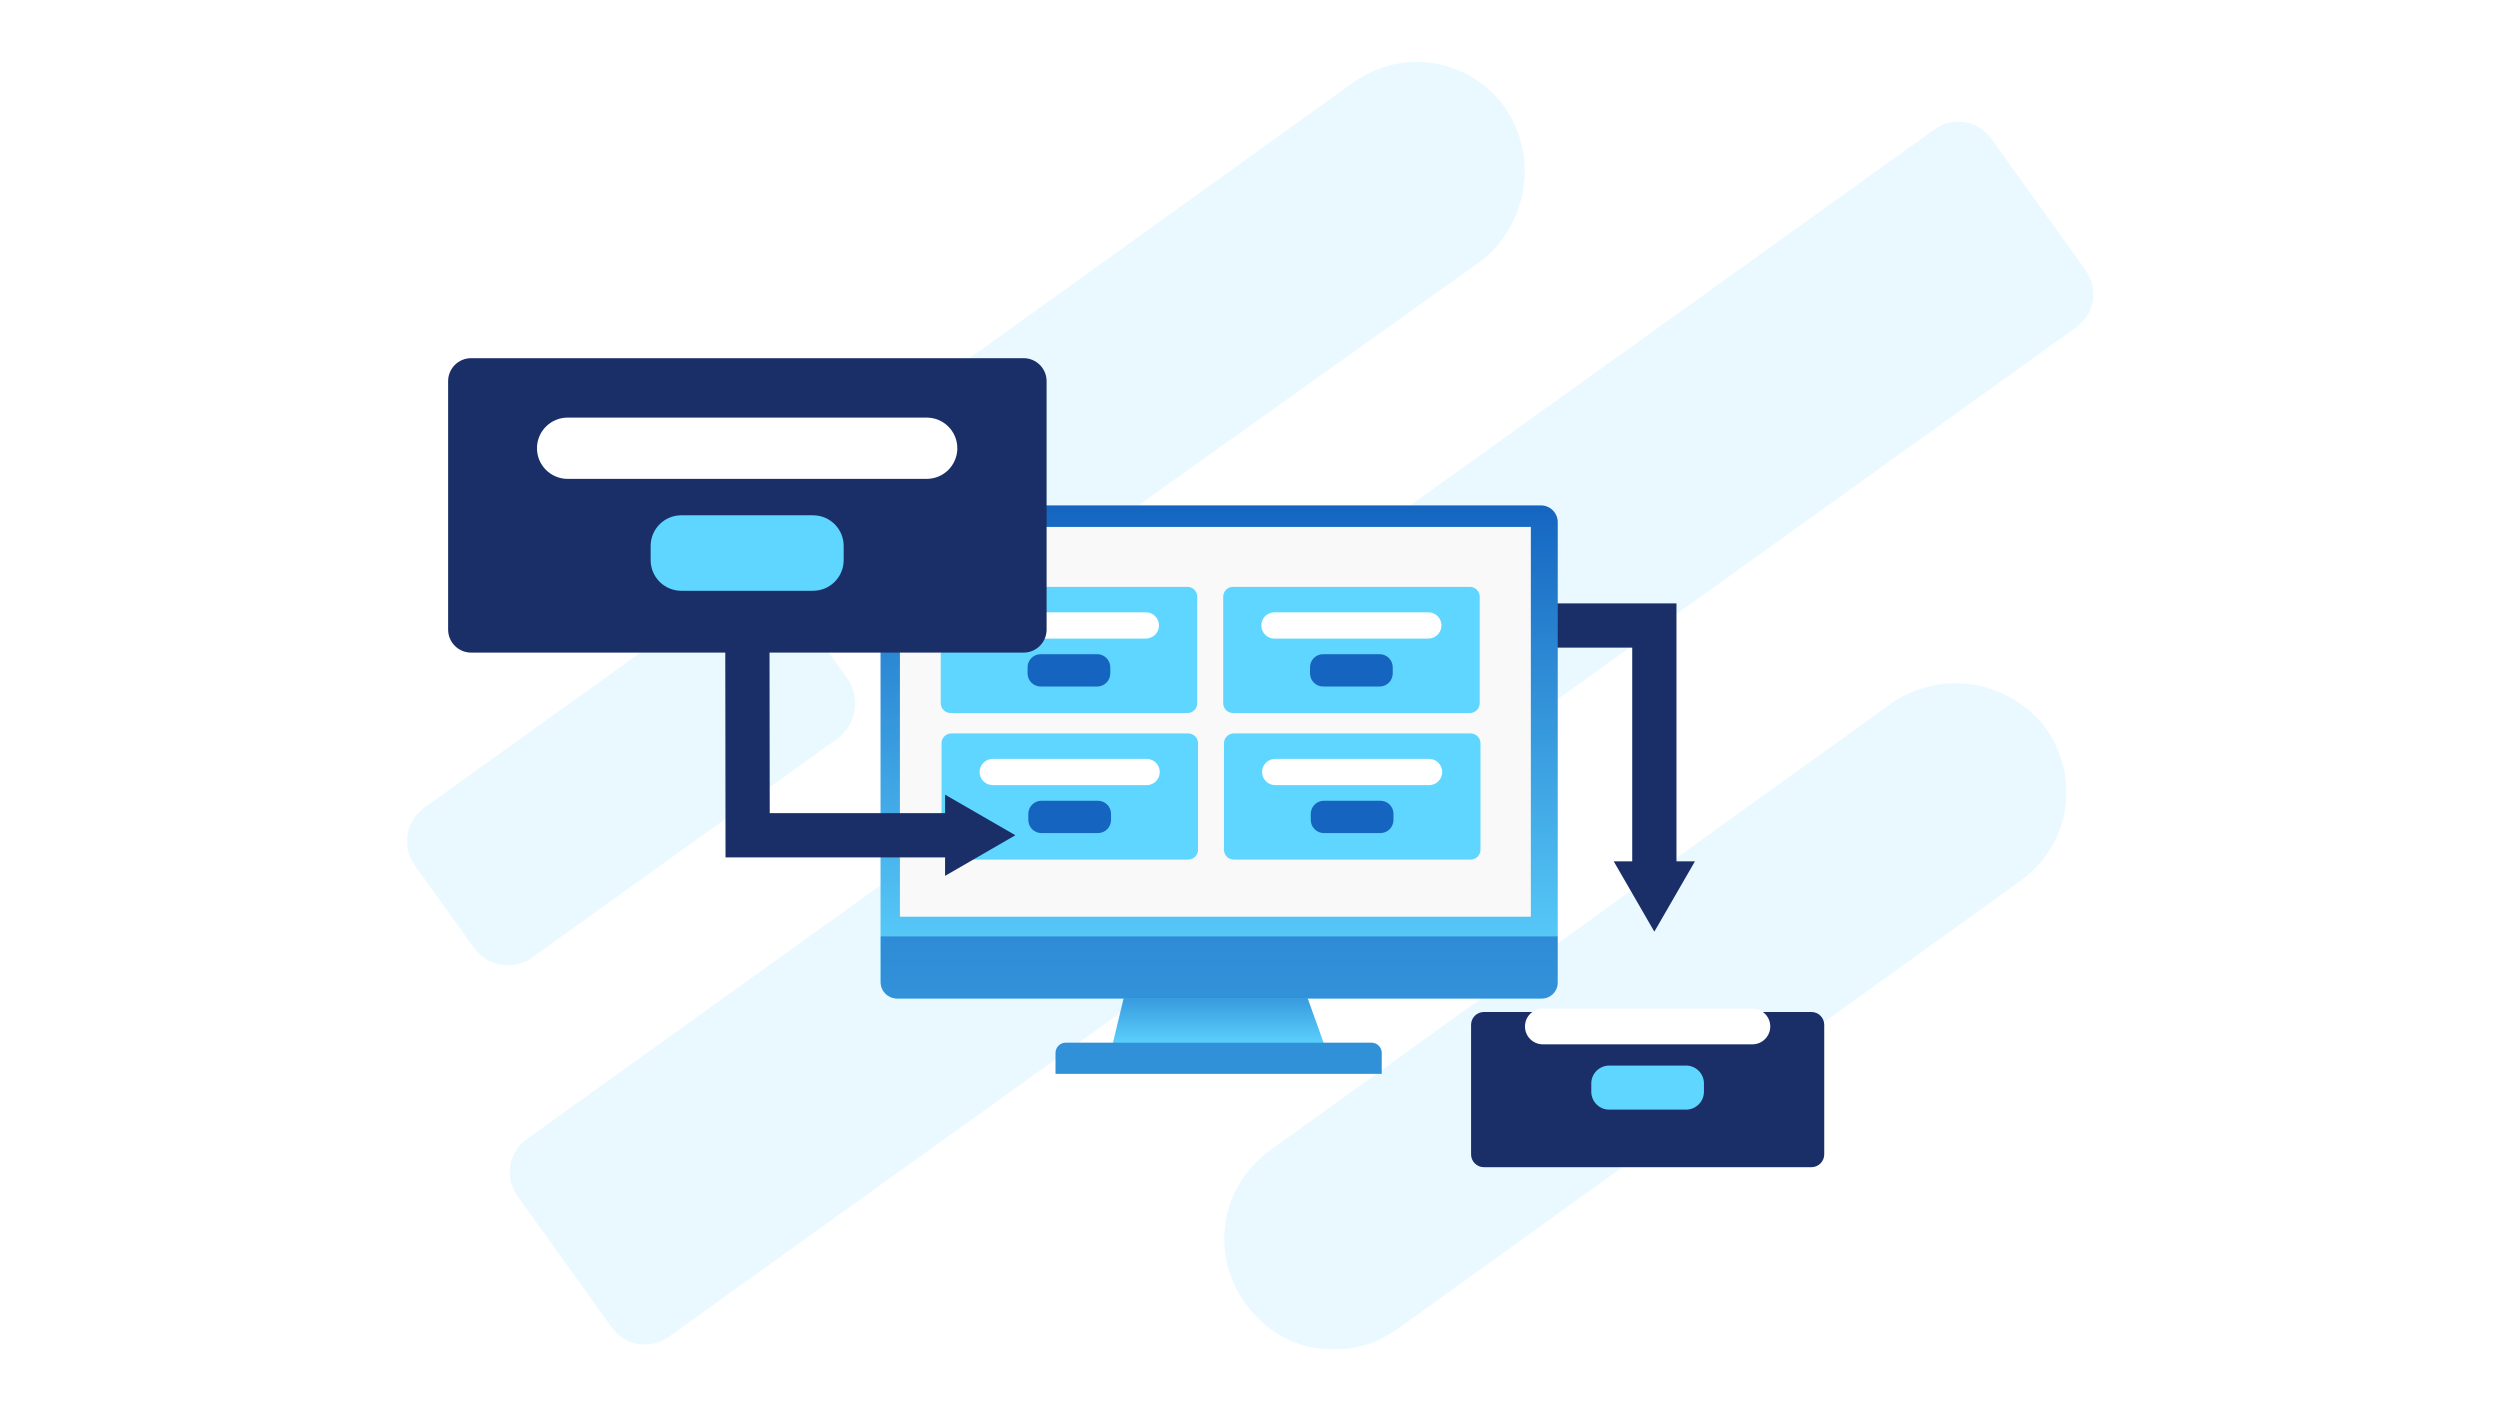 <svg width="565" height="318" viewBox="0 0 565 318" fill="none" xmlns="http://www.w3.org/2000/svg">
<g clip-path="url(#clip0_19_1099)">
<g opacity="0.14">
<path fill-rule="evenodd" clip-rule="evenodd" d="M437.223 29.228C441.336 26.279 447.064 27.222 450.018 31.335L471.392 61.138C474.341 65.251 473.398 70.979 469.285 73.933L151.081 302.157C146.969 305.106 141.241 304.163 138.287 300.05L116.913 270.247C113.963 266.134 114.907 260.406 119.02 257.452L437.223 29.228Z" fill="#5FD6FF"/>
<path fill-rule="evenodd" clip-rule="evenodd" d="M216.792 134.606C210.117 133.506 204.454 130.074 200.396 124.416C192.796 113.802 195.399 97.999 205.999 90.38L305.663 18.766C316.972 10.642 332.14 13.14 340.251 24.462C347.75 35.683 345.247 50.879 334.546 59.105L234.979 130.107C229.325 134.169 222.856 135.6 216.788 134.601L216.792 134.606Z" fill="#5FD6FF"/>
<path fill-rule="evenodd" clip-rule="evenodd" d="M178.63 135.384L191.397 153.188C194.585 157.637 193.568 163.825 189.12 167.018L120.22 216.433C116.02 219.447 110.173 218.48 107.164 214.285L93.753 195.583C90.739 191.383 91.706 185.535 95.901 182.526L164.801 133.111C169.249 129.923 175.437 130.939 178.63 135.388V135.384Z" fill="#5FD6FF"/>
<path fill-rule="evenodd" clip-rule="evenodd" d="M297.216 304.641C291.153 303.643 285.494 300.211 281.441 294.547C273.344 283.225 275.846 268.025 287.146 259.895L427.709 158.773C438.912 151.251 454.066 153.749 462.265 164.464C470.362 175.786 467.859 190.987 456.56 199.121L315.996 300.238C310.347 304.305 303.883 305.736 297.216 304.641Z" fill="#5FD6FF"/>
</g>
<path d="M305.544 141.365H373.882V197.35" stroke="#1A2F68" stroke-width="10" stroke-miterlimit="10"/>
<path d="M364.703 194.667L373.882 210.558L383.055 194.667H364.703Z" fill="#1A2F68"/>
<path d="M256.353 215.559L251.233 236.878H299.576L291.972 215.674L256.353 215.559Z" fill="url(#paint0_linear_19_1099)"/>
<path d="M240.877 235.636H309.937C311.225 235.636 312.27 236.681 312.27 237.969V242.694H238.544V237.969C238.544 236.681 239.589 235.636 240.877 235.636Z" fill="#3090D8"/>
<path d="M348.251 114.221H202.802C200.703 114.221 199.002 115.922 199.002 118.021V221.862C199.002 223.961 200.703 225.662 202.802 225.662H348.251C350.35 225.662 352.051 223.961 352.051 221.862V118.021C352.051 115.922 350.35 114.221 348.251 114.221Z" fill="url(#paint1_linear_19_1099)"/>
<path opacity="0.6" d="M199.043 211.625H352.019V222.202C352.019 224.112 350.469 225.662 348.56 225.662H202.687C200.676 225.662 199.043 224.029 199.043 222.018V211.625Z" fill="#1565C0"/>
<path d="M345.969 119.088H203.382V207.172H345.969V119.088Z" fill="#F9F9F9"/>
<path d="M268.352 132.628H214.837C213.607 132.628 212.611 133.625 212.611 134.855V158.916C212.611 160.146 213.607 161.143 214.837 161.143H268.352C269.582 161.143 270.579 160.146 270.579 158.916V134.855C270.579 133.625 269.582 132.628 268.352 132.628Z" fill="#5FD6FF"/>
<path d="M258.967 144.318H224.19C222.553 144.318 221.223 142.989 221.223 141.351C221.223 139.713 222.553 138.383 224.19 138.383H258.967C260.604 138.383 261.934 139.713 261.934 141.351C261.934 142.989 260.604 144.318 258.967 144.318Z" fill="white"/>
<path d="M247.957 147.842H235.195C233.556 147.842 232.228 149.171 232.228 150.81V152.185C232.228 153.824 233.556 155.153 235.195 155.153H247.957C249.596 155.153 250.925 153.824 250.925 152.185V150.81C250.925 149.171 249.596 147.842 247.957 147.842Z" fill="#1565C0"/>
<path d="M332.186 132.628H278.671C277.441 132.628 276.444 133.625 276.444 134.855V158.916C276.444 160.146 277.441 161.143 278.671 161.143H332.186C333.416 161.143 334.413 160.146 334.413 158.916V134.855C334.413 133.625 333.416 132.628 332.186 132.628Z" fill="#5FD6FF"/>
<path d="M322.801 144.318H288.024C286.386 144.318 285.057 142.989 285.057 141.351C285.057 139.713 286.386 138.383 288.024 138.383H322.801C324.438 138.383 325.768 139.713 325.768 141.351C325.768 142.989 324.438 144.318 322.801 144.318Z" fill="white"/>
<path d="M311.791 147.842H299.029C297.39 147.842 296.062 149.171 296.062 150.81V152.185C296.062 153.824 297.39 155.153 299.029 155.153H311.791C313.43 155.153 314.759 153.824 314.759 152.185V150.81C314.759 149.171 313.43 147.842 311.791 147.842Z" fill="#1565C0"/>
<path d="M268.527 165.753H215.012C213.782 165.753 212.785 166.75 212.785 167.979V192.041C212.785 193.271 213.782 194.267 215.012 194.267H268.527C269.757 194.267 270.753 193.271 270.753 192.041V167.979C270.753 166.75 269.757 165.753 268.527 165.753Z" fill="#5FD6FF"/>
<path d="M259.137 177.443H224.361C222.723 177.443 221.393 176.113 221.393 174.475C221.393 172.838 222.723 171.508 224.361 171.508H259.137C260.775 171.508 262.104 172.838 262.104 174.475C262.104 176.113 260.775 177.443 259.137 177.443Z" fill="white"/>
<path d="M248.127 180.967H235.365C233.726 180.967 232.398 182.296 232.398 183.934V185.31C232.398 186.949 233.726 188.277 235.365 188.277H248.127C249.766 188.277 251.095 186.949 251.095 185.31V183.934C251.095 182.296 249.766 180.967 248.127 180.967Z" fill="#1565C0"/>
<path d="M332.361 165.753H278.846C277.616 165.753 276.619 166.75 276.619 167.979V192.041C276.619 193.271 277.616 194.267 278.846 194.267H332.361C333.59 194.267 334.587 193.271 334.587 192.041V167.979C334.587 166.75 333.59 165.753 332.361 165.753Z" fill="#5FD6FF"/>
<path d="M322.971 177.443H288.194C286.557 177.443 285.227 176.113 285.227 174.475C285.227 172.838 286.557 171.508 288.194 171.508H322.971C324.609 171.508 325.938 172.838 325.938 174.475C325.938 176.113 324.609 177.443 322.971 177.443Z" fill="white"/>
<path d="M311.961 180.967H299.199C297.56 180.967 296.232 182.296 296.232 183.934V185.31C296.232 186.949 297.56 188.277 299.199 188.277H311.961C313.6 188.277 314.929 186.949 314.929 185.31V183.934C314.929 182.296 313.6 180.967 311.961 180.967Z" fill="#1565C0"/>
<path d="M231.335 80.949H106.474C103.602 80.949 101.275 83.276 101.275 86.147V142.289C101.275 145.16 103.602 147.488 106.474 147.488H231.335C234.206 147.488 236.534 145.16 236.534 142.289V86.147C236.534 83.276 234.206 80.949 231.335 80.949Z" fill="#1A2F68"/>
<path d="M209.431 108.226H128.281C124.458 108.226 121.357 105.125 121.357 101.302C121.357 97.479 124.458 94.378 128.281 94.378H209.431C213.255 94.378 216.355 97.479 216.355 101.302C216.355 105.125 213.255 108.226 209.431 108.226Z" fill="white"/>
<path d="M153.971 116.457H183.746C187.569 116.457 190.67 119.557 190.67 123.381V126.592C190.67 130.415 187.569 133.516 183.746 133.516H153.971C150.148 133.516 147.047 130.415 147.047 126.592V123.381C147.047 119.557 150.148 116.457 153.971 116.457Z" fill="#5FD6FF"/>
<path d="M168.904 140.904L168.964 188.765H216.273" stroke="#1A2F68" stroke-width="10" stroke-miterlimit="10"/>
<path d="M213.586 197.943L229.476 188.765L213.586 179.591V197.943Z" fill="#1A2F68"/>
<g filter="url(#filter0_d_19_1099)">
<path d="M409.38 221.821H335.36C333.76 221.821 332.462 223.118 332.462 224.719V253.997C332.462 255.598 333.76 256.896 335.36 256.896H409.38C410.981 256.896 412.278 255.598 412.278 253.997V224.719C412.278 223.118 410.981 221.821 409.38 221.821Z" fill="#1A2F68"/>
</g>
<path d="M396.038 236.018H348.684C346.452 236.018 344.644 234.21 344.644 231.979C344.644 229.748 346.452 227.939 348.684 227.939H396.038C398.27 227.939 400.078 229.748 400.078 231.979C400.078 234.21 398.27 236.018 396.038 236.018Z" fill="white"/>
<path d="M381.049 240.821H363.673C361.442 240.821 359.633 242.63 359.633 244.861V246.738C359.633 248.969 361.442 250.777 363.673 250.777H381.049C383.28 250.777 385.089 248.969 385.089 246.738V244.861C385.089 242.63 383.28 240.821 381.049 240.821Z" fill="#5FD6FF"/>
</g>
<defs>
<filter id="filter0_d_19_1099" x="314.542" y="210.791" width="115.657" height="70.915" filterUnits="userSpaceOnUse" color-interpolation-filters="sRGB">
<feFlood flood-opacity="0" result="BackgroundImageFix"/>
<feColorMatrix in="SourceAlpha" type="matrix" values="0 0 0 0 0 0 0 0 0 0 0 0 0 0 0 0 0 0 127 0" result="hardAlpha"/>
<feOffset dy="6.89"/>
<feGaussianBlur stdDeviation="8.96"/>
<feColorMatrix type="matrix" values="0 0 0 0 0 0 0 0 0 0 0 0 0 0 0 0 0 0 0.3 0"/>
<feBlend mode="normal" in2="BackgroundImageFix" result="effect1_dropShadow_19_1099"/>
<feBlend mode="normal" in="SourceGraphic" in2="effect1_dropShadow_19_1099" result="shape"/>
</filter>
<linearGradient id="paint0_linear_19_1099" x1="275.405" y1="236.878" x2="275.405" y2="215.559" gradientUnits="userSpaceOnUse">
<stop stop-color="#5FD6FF"/>
<stop offset="1" stop-color="#1565C0"/>
</linearGradient>
<linearGradient id="paint1_linear_19_1099" x1="275.524" y1="225.662" x2="275.524" y2="114.221" gradientUnits="userSpaceOnUse">
<stop stop-color="#5FD6FF"/>
<stop offset="1" stop-color="#1565C0"/>
</linearGradient>
<clipPath id="clip0_19_1099">
<rect width="381.108" height="291" fill="white" transform="translate(92 14)"/>
</clipPath>
</defs>
</svg>
